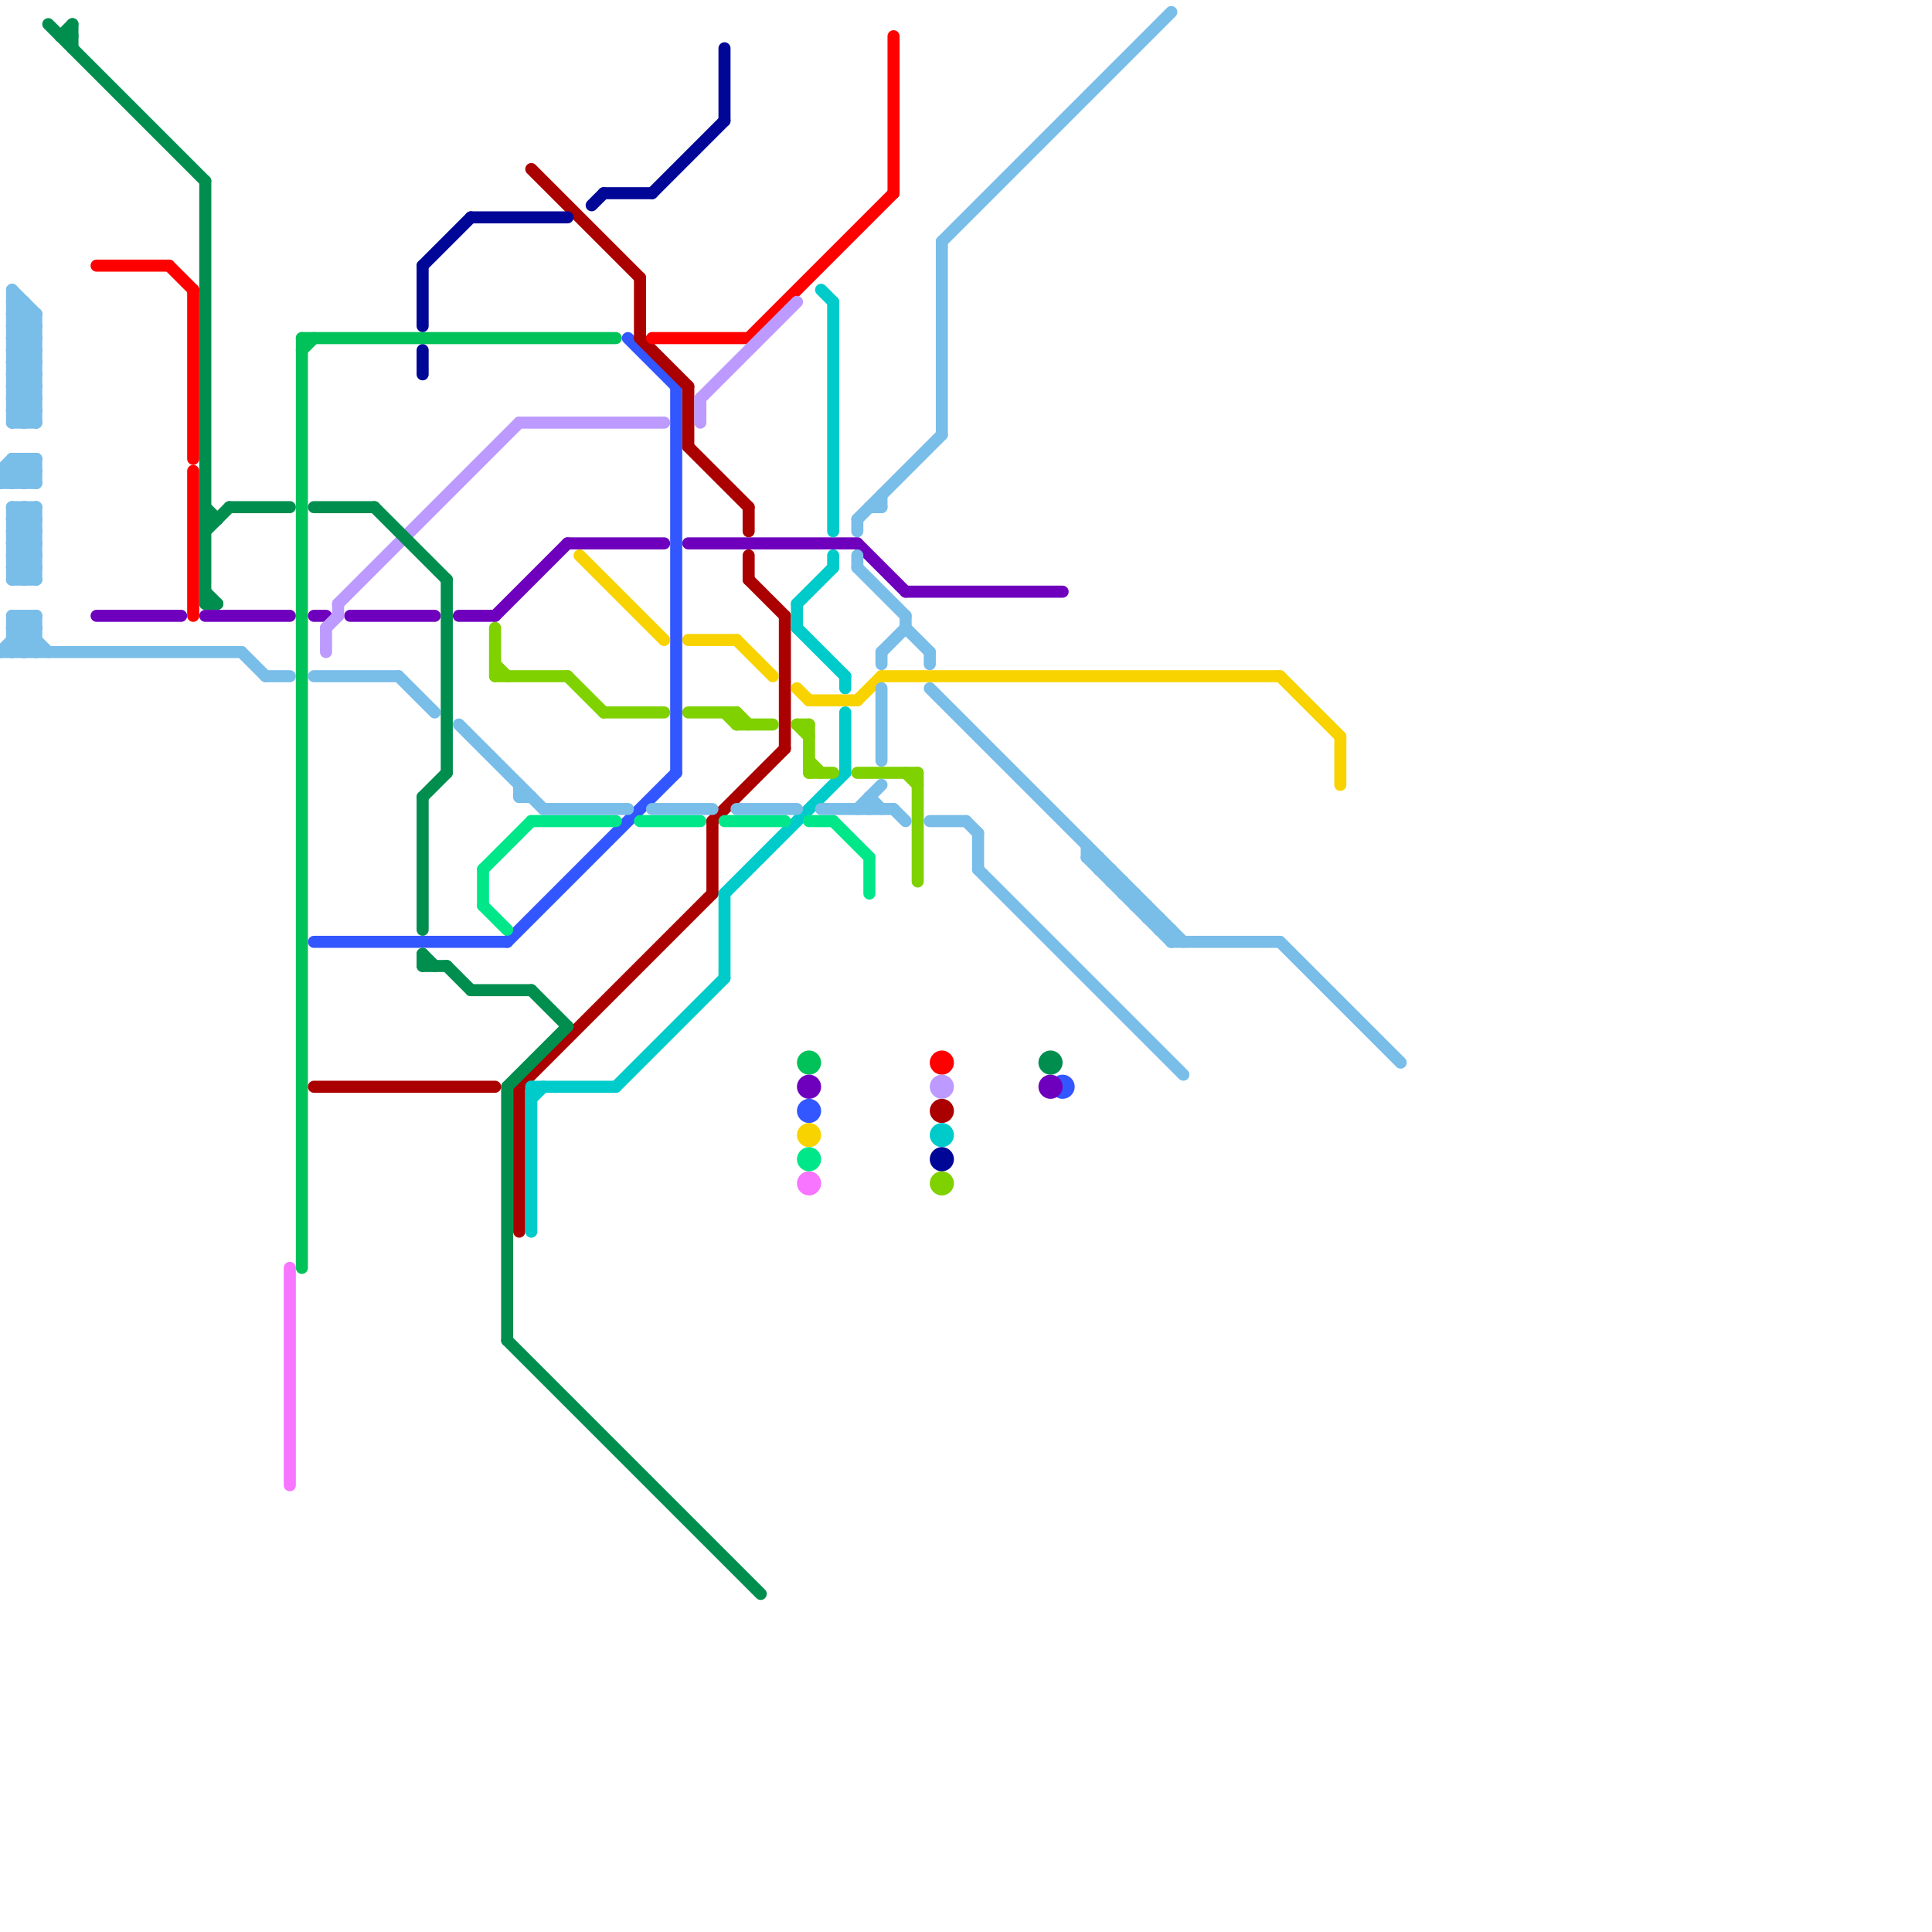 
<svg version="1.1" xmlns="http://www.w3.org/2000/svg" viewBox="0 0 160 160">
<style>text { font: 1px Helvetica; font-weight: 600; white-space: pre; dominant-baseline: central; } line { stroke-width: 1; fill: none; stroke-linecap: round; stroke-linejoin: round; } .c0 { stroke: #f775ff } .c1 { stroke: #00c258 } .c2 { stroke: #3256ff } .c3 { stroke: #6e00bd } .c4 { stroke: #ab0000 } .c5 { stroke: #ff0000 } .c6 { stroke: #00cbcb } .c7 { stroke: #f8d300 } .c8 { stroke: #bc9aff } .c9 { stroke: #80d100 } .c10 { stroke: #00e789 } .c11 { stroke: #000797 } .c12 { stroke: #008e4f } .c13 { stroke: #fe0000 } .c14 { stroke: #79bde9 } .w1 { stroke-width: 1; }</style><defs><g id="ct-xf"><circle r="0.5" fill="#fff" stroke="#000" stroke-width="0.2"/></g><g id="ct"><circle r="0.5" fill="#fff" stroke="#000" stroke-width="0.1"/></g></defs><line class="c0 " x1="24" y1="105" x2="24" y2="123"/><circle cx="67" cy="98" r="1" fill="#f775ff" /><line class="c1 " x1="25" y1="28" x2="51" y2="28"/><line class="c1 " x1="25" y1="28" x2="25" y2="105"/><line class="c1 " x1="25" y1="29" x2="26" y2="28"/><circle cx="67" cy="88" r="1" fill="#00c258" /><line class="c2 " x1="42" y1="78" x2="56" y2="64"/><line class="c2 " x1="56" y1="32" x2="56" y2="64"/><line class="c2 " x1="52" y1="28" x2="56" y2="32"/><line class="c2 " x1="26" y1="78" x2="42" y2="78"/><circle cx="88" cy="90" r="1" fill="#3256ff" /><circle cx="67" cy="92" r="1" fill="#3256ff" /><line class="c3 " x1="29" y1="51" x2="36" y2="51"/><line class="c3 " x1="57" y1="45" x2="71" y2="45"/><line class="c3 " x1="41" y1="51" x2="47" y2="45"/><line class="c3 " x1="26" y1="51" x2="27" y2="51"/><line class="c3 " x1="8" y1="51" x2="15" y2="51"/><line class="c3 " x1="71" y1="45" x2="75" y2="49"/><line class="c3 " x1="17" y1="51" x2="24" y2="51"/><line class="c3 " x1="38" y1="51" x2="41" y2="51"/><line class="c3 " x1="47" y1="45" x2="55" y2="45"/><line class="c3 " x1="75" y1="49" x2="88" y2="49"/><circle cx="67" cy="90" r="1" fill="#6e00bd" /><circle cx="87" cy="90" r="1" fill="#6e00bd" /><line class="c4 " x1="53" y1="28" x2="57" y2="32"/><line class="c4 " x1="62" y1="48" x2="65" y2="51"/><line class="c4 " x1="59" y1="68" x2="65" y2="62"/><line class="c4 " x1="62" y1="42" x2="62" y2="44"/><line class="c4 " x1="62" y1="46" x2="62" y2="48"/><line class="c4 " x1="26" y1="90" x2="41" y2="90"/><line class="c4 " x1="43" y1="90" x2="43" y2="102"/><line class="c4 " x1="53" y1="23" x2="53" y2="28"/><line class="c4 " x1="44" y1="14" x2="53" y2="23"/><line class="c4 " x1="57" y1="37" x2="62" y2="42"/><line class="c4 " x1="57" y1="32" x2="57" y2="37"/><line class="c4 " x1="43" y1="90" x2="59" y2="74"/><line class="c4 " x1="65" y1="51" x2="65" y2="62"/><line class="c4 " x1="59" y1="68" x2="59" y2="74"/><circle cx="78" cy="92" r="1" fill="#ab0000" /><line class="c5 " x1="62" y1="28" x2="74" y2="16"/><line class="c5 " x1="54" y1="28" x2="62" y2="28"/><line class="c5 " x1="16" y1="39" x2="16" y2="51"/><line class="c5 " x1="74" y1="3" x2="74" y2="16"/><circle cx="78" cy="88" r="1" fill="#ff0000" /><line class="c6 " x1="69" y1="46" x2="69" y2="47"/><line class="c6 " x1="66" y1="50" x2="69" y2="47"/><line class="c6 " x1="60" y1="74" x2="60" y2="81"/><line class="c6 " x1="69" y1="25" x2="69" y2="44"/><line class="c6 " x1="70" y1="56" x2="70" y2="57"/><line class="c6 " x1="51" y1="90" x2="60" y2="81"/><line class="c6 " x1="44" y1="90" x2="51" y2="90"/><line class="c6 " x1="60" y1="74" x2="70" y2="64"/><line class="c6 " x1="66" y1="52" x2="70" y2="56"/><line class="c6 " x1="68" y1="24" x2="69" y2="25"/><line class="c6 " x1="66" y1="50" x2="66" y2="52"/><line class="c6 " x1="44" y1="90" x2="44" y2="102"/><line class="c6 " x1="70" y1="59" x2="70" y2="64"/><line class="c6 " x1="44" y1="91" x2="45" y2="90"/><circle cx="78" cy="94" r="1" fill="#00cbcb" /><line class="c7 " x1="66" y1="57" x2="67" y2="58"/><line class="c7 " x1="67" y1="58" x2="71" y2="58"/><line class="c7 " x1="48" y1="46" x2="55" y2="53"/><line class="c7 " x1="61" y1="53" x2="64" y2="56"/><line class="c7 " x1="106" y1="56" x2="111" y2="61"/><line class="c7 " x1="111" y1="61" x2="111" y2="65"/><line class="c7 " x1="73" y1="56" x2="106" y2="56"/><line class="c7 " x1="57" y1="53" x2="61" y2="53"/><line class="c7 " x1="71" y1="58" x2="73" y2="56"/><circle cx="67" cy="94" r="1" fill="#f8d300" /><line class="c8 " x1="27" y1="52" x2="28" y2="51"/><line class="c8 " x1="58" y1="33" x2="58" y2="35"/><line class="c8 " x1="28" y1="50" x2="43" y2="35"/><line class="c8 " x1="43" y1="35" x2="55" y2="35"/><line class="c8 " x1="28" y1="50" x2="28" y2="51"/><line class="c8 " x1="27" y1="52" x2="27" y2="54"/><line class="c8 " x1="58" y1="33" x2="66" y2="25"/><circle cx="78" cy="90" r="1" fill="#bc9aff" /><line class="c9 " x1="41" y1="52" x2="41" y2="56"/><line class="c9 " x1="66" y1="60" x2="67" y2="61"/><line class="c9 " x1="61" y1="59" x2="61" y2="60"/><line class="c9 " x1="66" y1="60" x2="67" y2="60"/><line class="c9 " x1="57" y1="59" x2="61" y2="59"/><line class="c9 " x1="76" y1="64" x2="76" y2="73"/><line class="c9 " x1="71" y1="64" x2="76" y2="64"/><line class="c9 " x1="67" y1="64" x2="69" y2="64"/><line class="c9 " x1="61" y1="59" x2="62" y2="60"/><line class="c9 " x1="60" y1="59" x2="61" y2="60"/><line class="c9 " x1="61" y1="60" x2="64" y2="60"/><line class="c9 " x1="41" y1="55" x2="42" y2="56"/><line class="c9 " x1="47" y1="56" x2="50" y2="59"/><line class="c9 " x1="75" y1="64" x2="76" y2="65"/><line class="c9 " x1="41" y1="56" x2="47" y2="56"/><line class="c9 " x1="67" y1="63" x2="68" y2="64"/><line class="c9 " x1="67" y1="60" x2="67" y2="64"/><line class="c9 " x1="50" y1="59" x2="55" y2="59"/><circle cx="78" cy="98" r="1" fill="#80d100" /><line class="c10 " x1="67" y1="68" x2="69" y2="68"/><line class="c10 " x1="40" y1="72" x2="40" y2="75"/><line class="c10 " x1="40" y1="72" x2="44" y2="68"/><line class="c10 " x1="53" y1="68" x2="58" y2="68"/><line class="c10 " x1="44" y1="68" x2="51" y2="68"/><line class="c10 " x1="40" y1="75" x2="42" y2="77"/><line class="c10 " x1="69" y1="68" x2="72" y2="71"/><line class="c10 " x1="72" y1="71" x2="72" y2="74"/><line class="c10 " x1="60" y1="68" x2="65" y2="68"/><circle cx="67" cy="96" r="1" fill="#00e789" /><line class="c11 " x1="39" y1="18" x2="47" y2="18"/><line class="c11 " x1="49" y1="17" x2="50" y2="16"/><line class="c11 " x1="35" y1="22" x2="39" y2="18"/><line class="c11 " x1="60" y1="4" x2="60" y2="10"/><line class="c11 " x1="35" y1="29" x2="35" y2="31"/><line class="c11 " x1="54" y1="16" x2="60" y2="10"/><line class="c11 " x1="35" y1="22" x2="35" y2="27"/><line class="c11 " x1="50" y1="16" x2="54" y2="16"/><circle cx="78" cy="96" r="1" fill="#000797" /><line class="c12 " x1="42" y1="90" x2="47" y2="85"/><line class="c12 " x1="4" y1="2" x2="17" y2="15"/><line class="c12 " x1="35" y1="80" x2="37" y2="80"/><line class="c12 " x1="37" y1="80" x2="39" y2="82"/><line class="c12 " x1="35" y1="79" x2="35" y2="80"/><line class="c12 " x1="17" y1="50" x2="18" y2="50"/><line class="c12 " x1="31" y1="42" x2="37" y2="48"/><line class="c12 " x1="5" y1="3" x2="6" y2="2"/><line class="c12 " x1="17" y1="42" x2="18" y2="43"/><line class="c12 " x1="35" y1="66" x2="35" y2="77"/><line class="c12 " x1="44" y1="82" x2="47" y2="85"/><line class="c12 " x1="26" y1="42" x2="31" y2="42"/><line class="c12 " x1="17" y1="43" x2="18" y2="43"/><line class="c12 " x1="6" y1="2" x2="6" y2="4"/><line class="c12 " x1="42" y1="111" x2="63" y2="132"/><line class="c12 " x1="19" y1="42" x2="24" y2="42"/><line class="c12 " x1="17" y1="49" x2="18" y2="50"/><line class="c12 " x1="17" y1="15" x2="17" y2="50"/><line class="c12 " x1="39" y1="82" x2="44" y2="82"/><line class="c12 " x1="35" y1="79" x2="36" y2="80"/><line class="c12 " x1="35" y1="66" x2="37" y2="64"/><line class="c12 " x1="42" y1="90" x2="42" y2="111"/><line class="c12 " x1="37" y1="48" x2="37" y2="64"/><line class="c12 " x1="5" y1="3" x2="6" y2="3"/><line class="c12 " x1="17" y1="44" x2="19" y2="42"/><circle cx="87" cy="88" r="1" fill="#008e4f" /><line class="c13 " x1="16" y1="24" x2="16" y2="38"/><line class="c13 " x1="14" y1="22" x2="16" y2="24"/><line class="c13 " x1="8" y1="22" x2="14" y2="22"/><line class="c14 " x1="1" y1="31" x2="3" y2="31"/><line class="c14 " x1="1" y1="28" x2="3" y2="30"/><line class="c14 " x1="1" y1="51" x2="3" y2="51"/><line class="c14 " x1="2" y1="35" x2="3" y2="34"/><line class="c14 " x1="26" y1="56" x2="33" y2="56"/><line class="c14 " x1="1" y1="25" x2="3" y2="27"/><line class="c14 " x1="43" y1="66" x2="44" y2="66"/><line class="c14 " x1="1" y1="33" x2="3" y2="31"/><line class="c14 " x1="1" y1="39" x2="2" y2="40"/><line class="c14 " x1="95" y1="75" x2="95" y2="76"/><line class="c14 " x1="93" y1="74" x2="94" y2="74"/><line class="c14 " x1="1" y1="27" x2="2" y2="26"/><line class="c14 " x1="33" y1="56" x2="36" y2="59"/><line class="c14 " x1="1" y1="45" x2="3" y2="43"/><line class="c14 " x1="1" y1="31" x2="3" y2="33"/><line class="c14 " x1="61" y1="67" x2="66" y2="67"/><line class="c14 " x1="68" y1="67" x2="74" y2="67"/><line class="c14 " x1="1" y1="53" x2="2" y2="54"/><line class="c14 " x1="71" y1="43" x2="71" y2="44"/><line class="c14 " x1="0" y1="39" x2="1" y2="38"/><line class="c14 " x1="1" y1="33" x2="3" y2="33"/><line class="c14 " x1="22" y1="56" x2="24" y2="56"/><line class="c14 " x1="73" y1="41" x2="73" y2="42"/><line class="c14 " x1="1" y1="40" x2="3" y2="38"/><line class="c14 " x1="1" y1="30" x2="3" y2="30"/><line class="c14 " x1="92" y1="72" x2="92" y2="73"/><line class="c14 " x1="90" y1="71" x2="91" y2="71"/><line class="c14 " x1="1" y1="46" x2="3" y2="48"/><line class="c14 " x1="1" y1="51" x2="4" y2="54"/><line class="c14 " x1="1" y1="42" x2="3" y2="42"/><line class="c14 " x1="81" y1="72" x2="98" y2="89"/><line class="c14 " x1="0" y1="39" x2="1" y2="40"/><line class="c14 " x1="1" y1="33" x2="3" y2="35"/><line class="c14 " x1="72" y1="66" x2="72" y2="67"/><line class="c14 " x1="91" y1="71" x2="91" y2="72"/><line class="c14 " x1="1" y1="30" x2="3" y2="32"/><line class="c14 " x1="2" y1="54" x2="3" y2="53"/><line class="c14 " x1="1" y1="48" x2="3" y2="46"/><line class="c14 " x1="73" y1="57" x2="73" y2="63"/><line class="c14 " x1="71" y1="46" x2="71" y2="47"/><line class="c14 " x1="1" y1="47" x2="3" y2="45"/><line class="c14 " x1="2" y1="42" x2="3" y2="43"/><line class="c14 " x1="90" y1="70" x2="90" y2="71"/><line class="c14 " x1="71" y1="47" x2="75" y2="51"/><line class="c14 " x1="1" y1="25" x2="2" y2="25"/><line class="c14 " x1="78" y1="20" x2="78" y2="36"/><line class="c14 " x1="0" y1="40" x2="3" y2="40"/><line class="c14 " x1="3" y1="51" x2="3" y2="54"/><line class="c14 " x1="77" y1="68" x2="80" y2="68"/><line class="c14 " x1="1" y1="27" x2="3" y2="27"/><line class="c14 " x1="97" y1="77" x2="97" y2="78"/><line class="c14 " x1="1" y1="24" x2="3" y2="26"/><line class="c14 " x1="1" y1="47" x2="3" y2="47"/><line class="c14 " x1="97" y1="78" x2="106" y2="78"/><line class="c14 " x1="43" y1="65" x2="43" y2="66"/><line class="c14 " x1="96" y1="77" x2="97" y2="77"/><line class="c14 " x1="1" y1="29" x2="3" y2="27"/><line class="c14 " x1="1" y1="32" x2="3" y2="30"/><line class="c14 " x1="1" y1="45" x2="3" y2="45"/><line class="c14 " x1="1" y1="47" x2="2" y2="48"/><line class="c14 " x1="71" y1="67" x2="73" y2="65"/><line class="c14 " x1="72" y1="42" x2="73" y2="42"/><line class="c14 " x1="1" y1="42" x2="1" y2="48"/><line class="c14 " x1="2" y1="38" x2="2" y2="40"/><line class="c14 " x1="1" y1="27" x2="3" y2="29"/><line class="c14 " x1="81" y1="69" x2="81" y2="72"/><line class="c14 " x1="1" y1="29" x2="3" y2="29"/><line class="c14 " x1="1" y1="26" x2="2" y2="25"/><line class="c14 " x1="1" y1="32" x2="3" y2="32"/><line class="c14 " x1="54" y1="67" x2="59" y2="67"/><line class="c14 " x1="1" y1="51" x2="1" y2="54"/><line class="c14 " x1="2" y1="42" x2="2" y2="48"/><line class="c14 " x1="1" y1="44" x2="3" y2="42"/><line class="c14 " x1="1" y1="45" x2="3" y2="47"/><line class="c14 " x1="1" y1="26" x2="3" y2="26"/><line class="c14 " x1="78" y1="20" x2="97" y2="1"/><line class="c14 " x1="1" y1="42" x2="3" y2="44"/><line class="c14 " x1="1" y1="52" x2="2" y2="51"/><line class="c14 " x1="2" y1="51" x2="3" y2="52"/><line class="c14 " x1="1" y1="35" x2="3" y2="33"/><line class="c14 " x1="1" y1="53" x2="3" y2="53"/><line class="c14 " x1="93" y1="73" x2="93" y2="74"/><line class="c14 " x1="72" y1="66" x2="73" y2="67"/><line class="c14 " x1="75" y1="51" x2="75" y2="52"/><line class="c14 " x1="0" y1="39" x2="3" y2="39"/><line class="c14 " x1="1" y1="29" x2="3" y2="31"/><line class="c14 " x1="1" y1="52" x2="3" y2="52"/><line class="c14 " x1="94" y1="74" x2="94" y2="75"/><line class="c14 " x1="73" y1="54" x2="73" y2="55"/><line class="c14 " x1="2" y1="25" x2="2" y2="35"/><line class="c14 " x1="3" y1="42" x2="3" y2="48"/><line class="c14 " x1="1" y1="26" x2="3" y2="28"/><line class="c14 " x1="1" y1="38" x2="3" y2="38"/><line class="c14 " x1="38" y1="60" x2="45" y2="67"/><line class="c14 " x1="1" y1="48" x2="3" y2="48"/><line class="c14 " x1="106" y1="78" x2="116" y2="88"/><line class="c14 " x1="1" y1="35" x2="3" y2="35"/><line class="c14 " x1="1" y1="24" x2="1" y2="35"/><line class="c14 " x1="1" y1="38" x2="1" y2="40"/><line class="c14 " x1="92" y1="73" x2="93" y2="73"/><line class="c14 " x1="91" y1="72" x2="92" y2="72"/><line class="c14 " x1="1" y1="52" x2="3" y2="54"/><line class="c14 " x1="2" y1="38" x2="3" y2="39"/><line class="c14 " x1="1" y1="38" x2="3" y2="40"/><line class="c14 " x1="71" y1="43" x2="78" y2="36"/><line class="c14 " x1="1" y1="43" x2="2" y2="42"/><line class="c14 " x1="77" y1="54" x2="77" y2="55"/><line class="c14 " x1="0" y1="54" x2="20" y2="54"/><line class="c14 " x1="1" y1="46" x2="3" y2="44"/><line class="c14 " x1="1" y1="30" x2="3" y2="28"/><line class="c14 " x1="1" y1="43" x2="3" y2="43"/><line class="c14 " x1="3" y1="38" x2="3" y2="40"/><line class="c14 " x1="1" y1="46" x2="3" y2="46"/><line class="c14 " x1="20" y1="54" x2="22" y2="56"/><line class="c14 " x1="1" y1="28" x2="3" y2="26"/><line class="c14 " x1="75" y1="52" x2="77" y2="54"/><line class="c14 " x1="1" y1="32" x2="3" y2="34"/><line class="c14 " x1="1" y1="44" x2="3" y2="44"/><line class="c14 " x1="0" y1="39" x2="0" y2="40"/><line class="c14 " x1="90" y1="71" x2="97" y2="78"/><line class="c14 " x1="45" y1="67" x2="52" y2="67"/><line class="c14 " x1="73" y1="54" x2="75" y2="52"/><line class="c14 " x1="77" y1="57" x2="98" y2="78"/><line class="c14 " x1="2" y1="48" x2="3" y2="47"/><line class="c14 " x1="1" y1="43" x2="3" y2="45"/><line class="c14 " x1="1" y1="34" x2="3" y2="32"/><line class="c14 " x1="0" y1="54" x2="3" y2="51"/><line class="c14 " x1="1" y1="54" x2="3" y2="52"/><line class="c14 " x1="95" y1="76" x2="96" y2="76"/><line class="c14 " x1="80" y1="68" x2="81" y2="69"/><line class="c14 " x1="0" y1="40" x2="2" y2="38"/><line class="c14 " x1="1" y1="31" x2="3" y2="29"/><line class="c14 " x1="1" y1="28" x2="3" y2="28"/><line class="c14 " x1="1" y1="44" x2="3" y2="46"/><line class="c14 " x1="74" y1="67" x2="75" y2="68"/><line class="c14 " x1="2" y1="40" x2="3" y2="39"/><line class="c14 " x1="96" y1="76" x2="96" y2="77"/><line class="c14 " x1="1" y1="34" x2="2" y2="35"/><line class="c14 " x1="3" y1="26" x2="3" y2="35"/><line class="c14 " x1="1" y1="34" x2="3" y2="34"/><line class="c14 " x1="94" y1="75" x2="95" y2="75"/><line class="c14 " x1="2" y1="51" x2="2" y2="54"/>
</svg>
